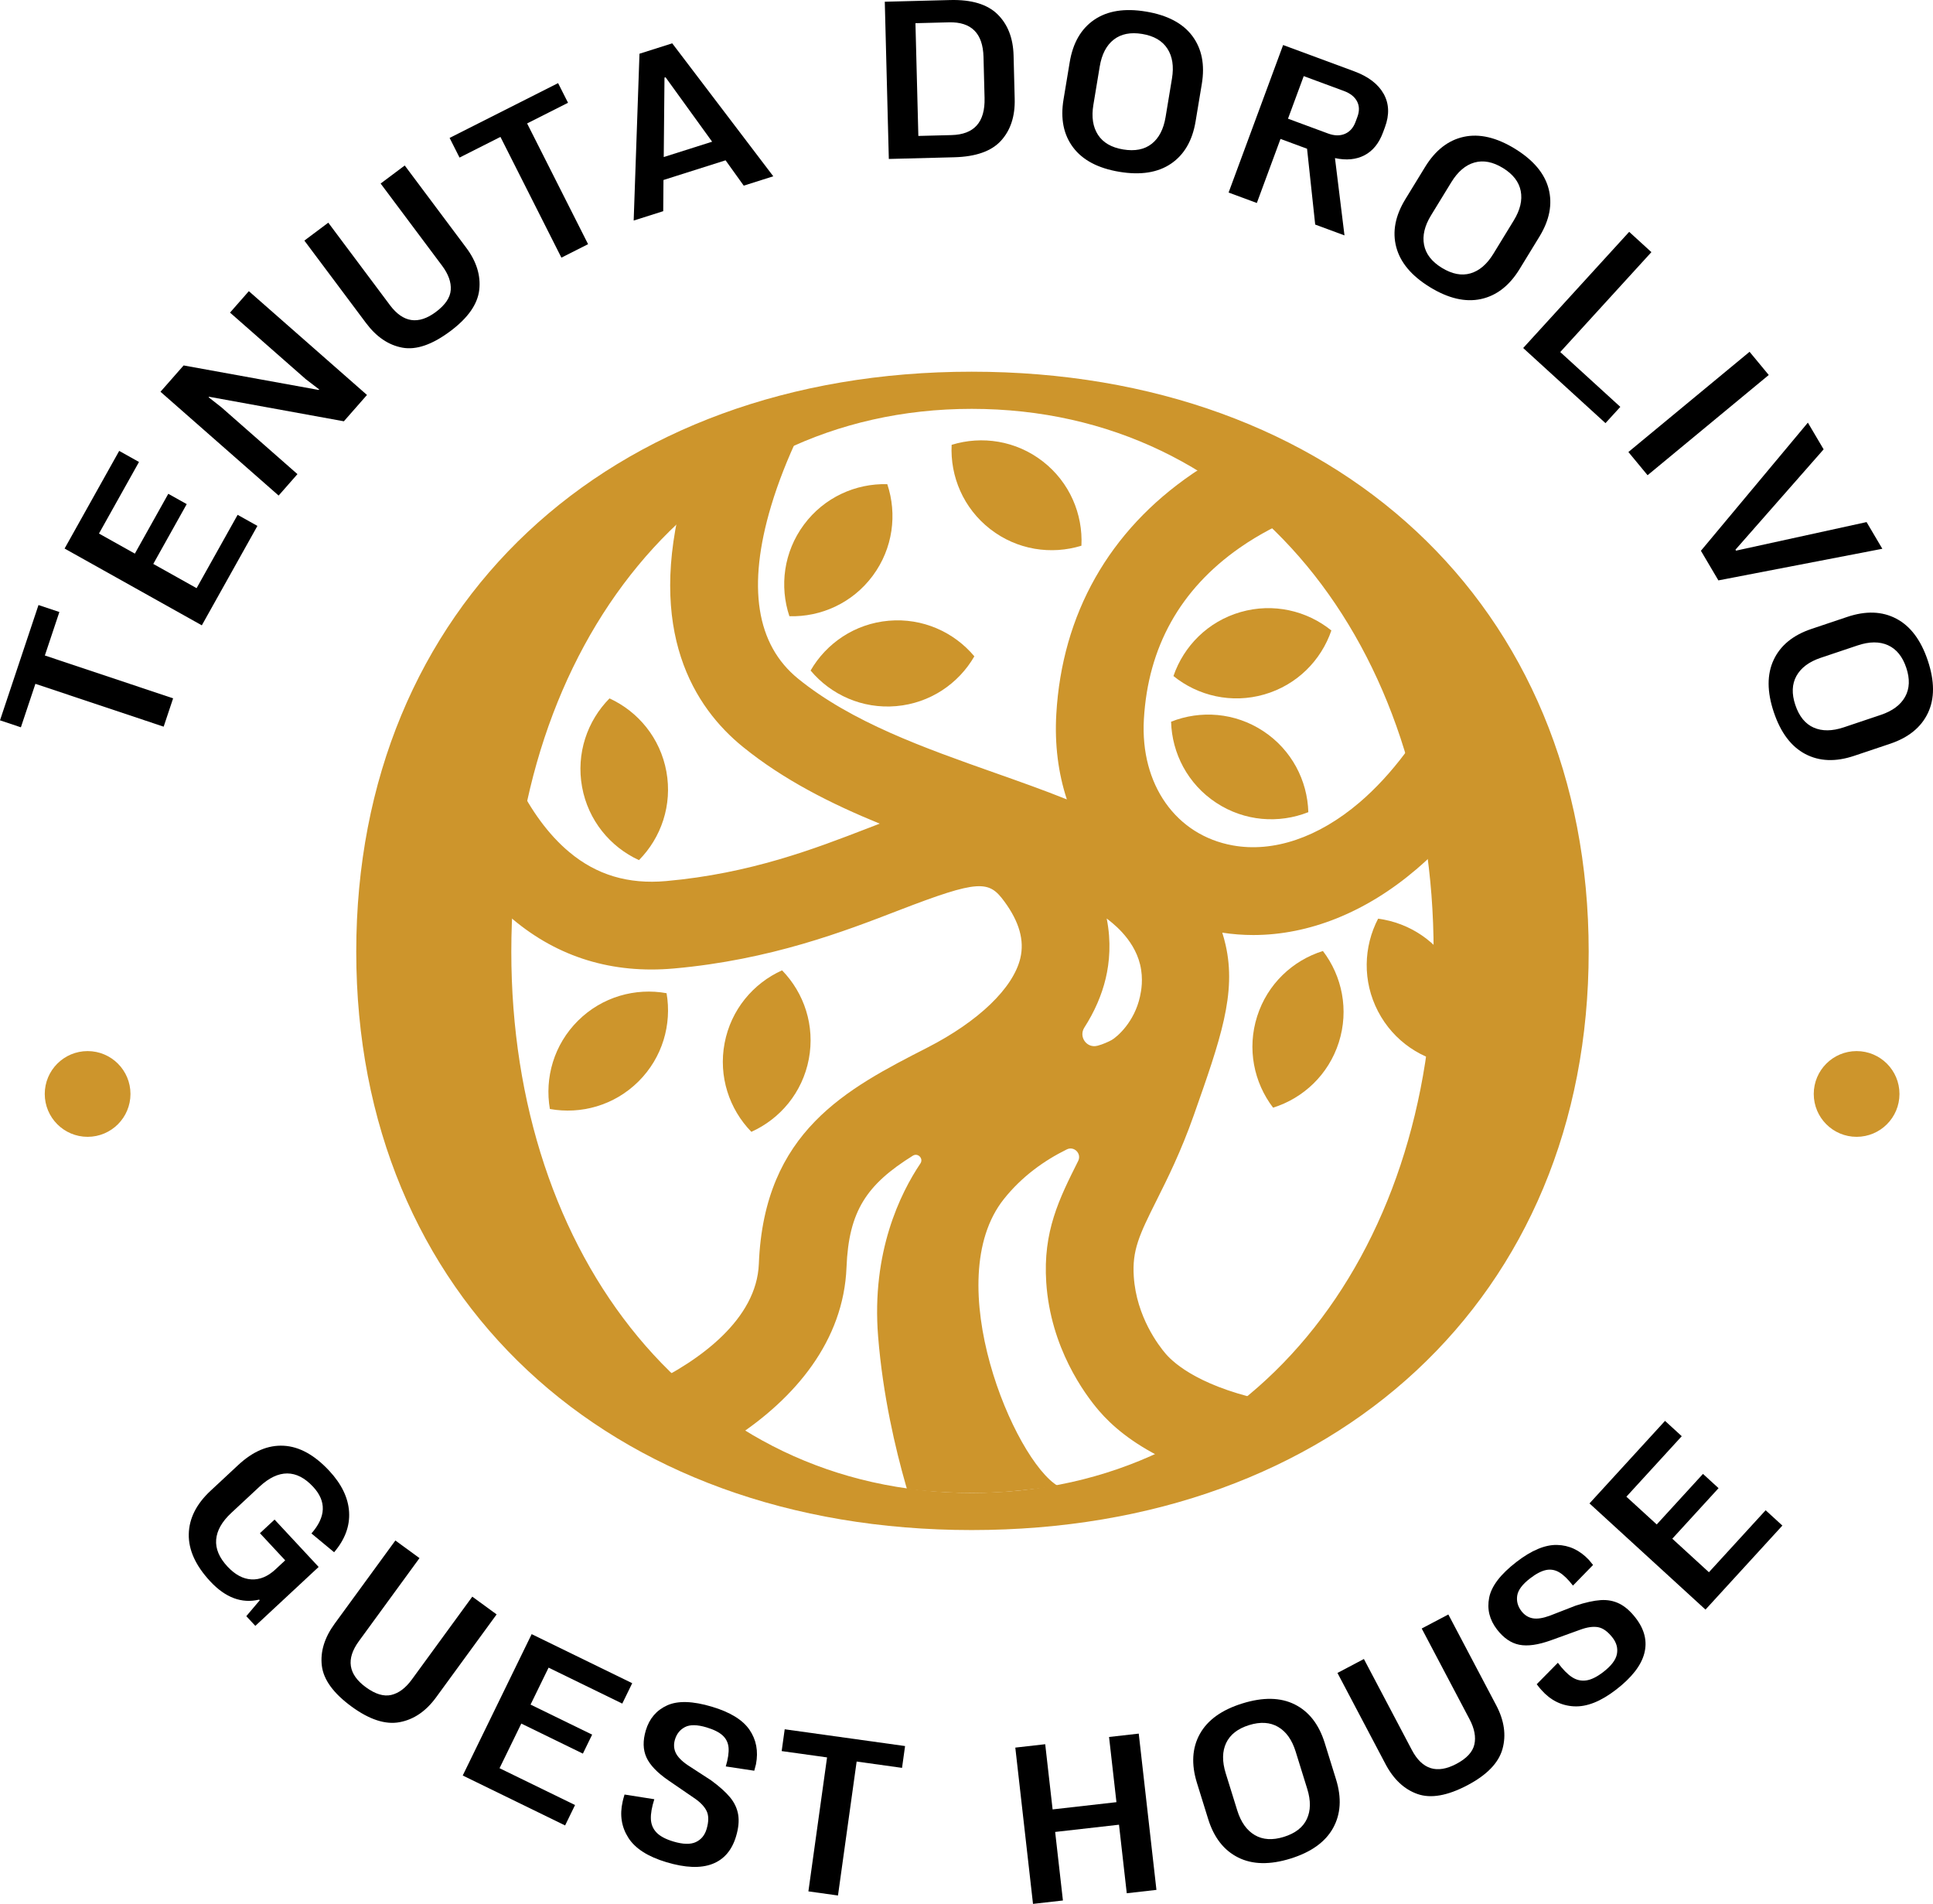 <svg xmlns="http://www.w3.org/2000/svg" id="a" data-name="Livello 1" width="418.842" height="412.449" viewBox="0 0 418.842 412.449"><path d="M344.235,206.169c0,74.899-54.948,125.297-133.697,125.297s-133.346-50.398-133.346-125.297,54.599-125.646,133.346-125.646,133.697,50.398,133.697,125.646Zm-33.599,0c0-66.148-39.9-117.596-100.098-117.596-59.849,0-99.747,51.449-99.747,117.596s39.898,117.247,99.747,117.247c60.198,0,100.098-51.097,100.098-117.247Z" fill="#cd952c"></path><g><path d="M37.512,151.284l-2.05,6.139-27.792-9.281-3.145,9.42-4.525-1.512,8.34-24.976,4.525,1.512-3.145,9.418,27.792,9.281Z"></path><path d="M55.777,113.93l-12.046,21.539-29.735-16.634,11.831-21.154,4.291,2.399-8.672,15.505,7.774,4.349,7.245-12.957,3.993,2.233-7.245,12.957,9.386,5.251,8.889-15.888,4.288,2.399Z"></path><path d="M64.451,102.713l-4.079,4.644-25.598-22.487,5.012-5.702,29.279,5.312,.098-.11-2.904-2.226-16.419-14.423,4.079-4.644,25.598,22.485-5.01,5.705-29.213-5.317-.095,.11,2.762,2.165,16.49,14.488Z"></path><path d="M87.189,75.316c-3.004-.551-5.634-2.331-7.887-5.346l-13.352-17.85,5.183-3.879,13.352,17.853c2.857,3.82,6.183,4.31,9.976,1.472,2.026-1.516,3.096-3.106,3.208-4.771,.112-1.663-.51-3.406-1.872-5.224l-13.321-17.811,5.222-3.908,13.323,17.814c2.236,2.986,3.174,6.034,2.821,9.135-.356,3.101-2.443,6.08-6.263,8.937-3.923,2.935-7.387,4.127-10.39,3.579Z"></path><path d="M127.425,52.897l-5.78,2.918-13.209-26.156-8.864,4.478-2.15-4.259,23.506-11.87,2.15,4.257-8.864,4.476,13.211,26.156Z"></path><path d="M167.555,38.191l-6.402,2.028-3.937-5.49-13.455,4.264-.054,6.758-6.402,2.028,1.258-36.14,7.097-2.25,21.895,28.801Zm-23.575-21.376l-.161,17.207,10.485-3.323-10.09-13.957-.234,.073Z"></path><path d="M192.59,34.435l-.875-34.06L205.874,.009c4.639-.117,8.065,.914,10.281,3.096,2.214,2.182,3.369,5.156,3.467,8.918l.241,9.391c.098,3.764-.89,6.785-2.957,9.059-2.067,2.277-5.454,3.476-10.156,3.596l-14.159,.366Zm13.599-5.171c4.898-.127,7.28-2.799,7.146-8.023l-.229-8.903c-.132-5.124-2.631-7.626-7.497-7.501l-7.25,.188,.629,24.425,7.202-.185Z"></path><path d="M232.52,31.933c-2.075-2.762-2.767-6.222-2.075-10.383l1.338-8.067c.695-4.193,2.47-7.263,5.327-9.206,2.855-1.945,6.587-2.535,11.197-1.77,4.639,.77,7.991,2.535,10.049,5.293,2.058,2.76,2.743,6.222,2.053,10.383l-1.348,8.113c-.69,4.162-2.462,7.214-5.317,9.159-2.855,1.943-6.587,2.533-11.197,1.767s-7.952-2.528-10.027-5.29Zm17.029-.775c1.57-1.236,2.572-3.167,3.008-5.792l1.385-8.355c.436-2.623,.105-4.786-.997-6.48-1.099-1.697-2.913-2.755-5.444-3.174-2.528-.419-4.586-.012-6.17,1.221-1.587,1.234-2.601,3.179-3.043,5.836l-1.377,8.306c-.436,2.626-.102,4.786,.997,6.482,1.099,1.694,2.916,2.752,5.444,3.172,2.56,.424,4.627,.02,6.197-1.217Z"></path><path d="M299.665,28.701c-.865,2.345-2.199,3.988-4.001,4.932-1.802,.941-3.935,1.148-6.402,.617l2.06,16.744-6.346-2.345-1.763-16.427-5.753-2.126-5.129,13.879-6.119-2.262,11.814-31.959,15.386,5.688c3.074,1.136,5.205,2.762,6.395,4.881,1.19,2.119,1.282,4.53,.283,7.238l-.424,1.141Zm-5.541-3.396c.461-1.248,.434-2.365-.083-3.352-.519-.987-1.463-1.733-2.83-2.24l-8.72-3.223-3.408,9.223,8.674,3.206c1.37,.507,2.587,.534,3.654,.08,1.065-.453,1.836-1.319,2.309-2.599l.405-1.095Z"></path><path d="M302.544,53.55c-.887-3.34-.227-6.807,1.975-10.405l4.269-6.972c2.221-3.625,5.017-5.805,8.394-6.534s7.058,.127,11.044,2.565c4.01,2.457,6.453,5.351,7.326,8.681,.873,3.33,.207,6.794-1.997,10.39l-4.293,7.016c-2.204,3.598-4.993,5.761-8.369,6.492-3.377,.729-7.058-.127-11.041-2.567-3.986-2.438-6.421-5.329-7.306-8.667Zm16.073,5.673c1.919-.556,3.574-1.967,4.964-4.237l4.42-7.224c1.39-2.27,1.894-4.396,1.512-6.38-.385-1.984-1.67-3.647-3.854-4.986-2.187-1.338-4.247-1.733-6.18-1.187-1.933,.549-3.603,1.972-5.01,4.269l-4.396,7.18c-1.39,2.27-1.892,4.398-1.509,6.382s1.668,3.645,3.854,4.983c2.214,1.355,4.279,1.758,6.2,1.199Z"></path><path d="M351.09,88.144l-3.216,3.523-17.833-16.273,22.968-25.167,4.817,4.396-19.752,21.644,13.016,11.877Z"></path><path d="M356.997,102.95l-4.157-5.027,26.256-21.712,4.157,5.025-26.256,21.714Z"></path><path d="M368.553,119.318l23.175-27.76,3.416,5.785-19.101,21.736,.124,.21,28.282-6.187,3.416,5.783-35.525,6.848-3.786-6.414Z"></path><path d="M384.317,142.951c1.465-3.128,4.196-5.363,8.196-6.704l7.753-2.604c4.027-1.353,7.572-1.226,10.627,.385,3.057,1.609,5.329,4.627,6.816,9.057,1.497,4.461,1.512,8.247,.041,11.361-1.472,3.111-4.208,5.339-8.206,6.682l-7.799,2.618c-3.998,1.343-7.526,1.209-10.583-.4-3.055-1.611-5.327-4.63-6.814-9.059s-1.499-8.208-.032-11.336Zm8.674,14.674c1.828,.805,4.003,.785,6.526-.061l8.028-2.696c2.521-.846,4.274-2.153,5.256-3.92,.98-1.767,1.063-3.867,.246-6.297-.814-2.431-2.14-4.054-3.974-4.878-1.833-.822-4.027-.805-6.58,.054l-7.982,2.679c-2.523,.848-4.274,2.155-5.256,3.923-.98,1.767-1.063,3.864-.246,6.295,.824,2.462,2.153,4.096,3.981,4.903Z"></path></g><g><path d="M59.495,329.197l9.549,10.261-1.533,1.426-.427,.397-2.279,2.123-9.479,8.818-1.958-2.101,2.913-3.442-.132-.144c-3.776,.897-7.309-.424-10.602-3.962-3.162-3.398-4.71-6.799-4.644-10.208s1.643-6.548,4.732-9.42l6.022-5.605c3.16-2.938,6.429-4.32,9.81-4.14,3.379,.178,6.673,1.989,9.878,5.434,2.672,2.874,4.105,5.844,4.293,8.903,.188,3.06-.892,5.973-3.242,8.735l-4.915-4.069c3.16-3.606,3.281-6.977,.363-10.112-1.789-1.924-3.662-2.886-5.612-2.889-1.953-.002-3.949,.948-5.992,2.85l-6.129,5.702c-2.021,1.88-3.111,3.803-3.274,5.771-.163,1.97,.651,3.915,2.443,5.839,1.636,1.758,3.364,2.689,5.185,2.789s3.564-.624,5.227-2.172l2.101-1.955-5.471-5.88,3.172-2.95Z"></path><path d="M69.734,360.844c-.358-3.035,.573-6.07,2.791-9.11l13.143-18.006,5.227,3.815-13.14,18.006c-2.811,3.854-2.304,7.175,1.521,9.969,2.045,1.492,3.879,2.048,5.505,1.668,1.624-.383,3.103-1.49,4.444-3.325l13.111-17.967,5.271,3.845-13.114,17.967c-2.201,3.016-4.834,4.808-7.904,5.38-3.069,.573-6.529-.549-10.383-3.359-3.957-2.889-6.117-5.851-6.473-8.881Z"></path><path d="M122.446,395.457l-22.18-10.817,14.935-30.625,21.788,10.627-2.155,4.417-15.968-7.787-3.906,8.006,13.345,6.507-2.006,4.113-13.343-6.509-4.715,9.669,16.361,7.979-2.155,4.42Z"></path><path d="M136.155,398.131c-1.49-2.326-1.904-4.929-1.246-7.816,.044-.256,.183-.775,.414-1.553l6.453,1.017c-.541,1.699-.79,3.125-.744,4.274s.449,2.123,1.207,2.925c.761,.802,1.98,1.455,3.659,1.958,2.082,.622,3.703,.666,4.861,.132s1.938-1.47,2.338-2.806c.483-1.616,.49-2.918,.024-3.906-.468-.985-1.377-1.936-2.73-2.847l-5.524-3.786c-2.445-1.677-4.044-3.35-4.8-5.015-.756-1.665-.797-3.618-.129-5.856,.763-2.548,2.299-4.349,4.613-5.402s5.551-.958,9.717,.288c3.949,1.18,6.66,2.845,8.135,4.998,1.472,2.15,1.941,4.634,1.402,7.455l-.371,1.412-6.173-.931c.492-1.646,.692-3.001,.605-4.059-.09-1.06-.514-1.941-1.27-2.64s-1.926-1.287-3.511-1.763c-2.023-.602-3.574-.627-4.654-.068s-1.806,1.458-2.179,2.701c-.307,1.026-.254,1.982,.158,2.867,.414,.885,1.28,1.78,2.604,2.682l5.061,3.291c1.806,1.319,3.181,2.552,4.127,3.698,.943,1.146,1.526,2.396,1.75,3.75,.222,1.353,.068,2.916-.463,4.688-.9,3.016-2.613,5.01-5.139,5.98-2.526,.973-5.841,.846-9.944-.38-4.013-1.199-6.763-2.96-8.252-5.285Z"></path><path d="M181.575,410.635l-6.412-.895,4.044-29.021-9.835-1.37,.658-4.725,26.081,3.635-.658,4.725-9.835-1.37-4.044,29.021Z"></path><path d="M241.911,390.415l-1.602-14.123,6.434-.729,3.835,33.855-6.431,.729-1.682-14.849-13.833,1.568,1.682,14.849-6.482,.734-3.835-33.855,6.48-.734,1.602,14.123,13.833-1.568Z"></path><path d="M268.299,402.407c-3.094-1.536-5.266-4.318-6.517-8.347l-2.426-7.809c-1.26-4.059-1.051-7.599,.627-10.617,1.68-3.021,4.751-5.222,9.213-6.607,4.493-1.397,8.279-1.324,11.358,.219,3.077,1.541,5.241,4.325,6.492,8.355l2.44,7.855c1.251,4.03,1.036,7.553-.641,10.571-1.68,3.018-4.751,5.222-9.213,6.607s-8.24,1.312-11.334-.227Zm14.866-8.338c.848-1.809,.878-3.984,.09-6.524l-2.513-8.089c-.787-2.54-2.055-4.322-3.798-5.344-1.746-1.021-3.842-1.151-6.29-.393-2.448,.761-4.103,2.048-4.968,3.862-.863,1.816-.895,4.008-.098,6.58l2.499,8.043c.79,2.54,2.055,4.322,3.801,5.344,1.743,1.021,3.84,1.151,6.287,.39,2.479-.768,4.142-2.058,4.99-3.869Z"></path><path d="M307.154,388.653c-2.882-1.012-5.2-3.184-6.955-6.514l-10.398-19.718,5.727-3.021,10.398,19.72c2.226,4.218,5.432,5.224,9.622,3.013,2.24-1.18,3.545-2.584,3.915-4.21s.027-3.445-1.031-5.454l-10.376-19.676,5.771-3.04,10.373,19.674c1.741,3.301,2.194,6.456,1.358,9.464-.834,3.008-3.362,5.624-7.579,7.85-4.335,2.284-7.943,2.923-10.824,1.911Z"></path><path d="M341.063,369.657c-2.757-.146-5.115-1.329-7.072-3.547-.183-.185-.524-.6-1.019-1.243l4.588-4.649c1.065,1.433,2.077,2.467,3.038,3.099,.958,.634,1.987,.875,3.082,.726,1.095-.146,2.336-.758,3.723-1.828,1.721-1.326,2.704-2.618,2.945-3.871,.241-1.251-.063-2.431-.914-3.535-1.031-1.336-2.084-2.101-3.157-2.299-1.073-.195-2.377-.01-3.906,.556l-6.297,2.277c-2.789,1.007-5.083,1.331-6.875,.97-1.794-.356-3.403-1.46-4.832-3.311-1.624-2.106-2.189-4.405-1.694-6.899,.492-2.492,2.462-5.066,5.905-7.723,3.262-2.518,6.197-3.747,8.803-3.689s4.898,1.129,6.875,3.211l.929,1.126-4.357,4.469c-1.051-1.36-2.033-2.314-2.947-2.86-.912-.546-1.872-.717-2.884-.512-1.009,.207-2.17,.814-3.479,1.826-1.67,1.29-2.594,2.535-2.772,3.737-.178,1.204,.129,2.318,.922,3.347,.656,.846,1.463,1.363,2.423,1.543,.958,.18,2.192,0,3.696-.549l5.627-2.189c2.126-.697,3.927-1.095,5.41-1.195,1.482-.098,2.838,.158,4.066,.768s2.409,1.646,3.537,3.108c1.924,2.494,2.543,5.049,1.858,7.667-.683,2.618-2.721,5.237-6.112,7.852-3.313,2.557-6.351,3.762-9.108,3.615Z"></path><path d="M386.206,330.494l-16.661,18.204-25.135-23.002,16.366-17.882,3.625,3.32-11.995,13.106,6.573,6.012,10.022-10.951,3.374,3.089-10.022,10.951,7.935,7.263,12.289-13.428,3.628,3.318Z"></path></g><g><path d="M125.25,221.112c-5.232,5.191-7.266,12.383-6.102,19.134,6.741,1.218,13.949-.758,19.182-5.949,5.232-5.191,7.266-12.383,6.102-19.134-6.741-1.218-13.949,.758-19.182,5.949Z" fill="#cd952c"></path><path d="M157.009,225.968c-1.378,7.241,1.015,14.321,5.794,19.229,6.248-2.81,11.073-8.517,12.451-15.758,1.378-7.241-1.015-14.321-5.794-19.229-6.248,2.81-11.073,8.517-12.451,15.758Z" fill="#cd952c"></path><path d="M126.123,170.482c1.321,7.251,6.102,12.996,12.327,15.855,4.818-4.87,7.265-11.932,5.944-19.183-1.321-7.251-6.102-12.996-12.327-15.855-4.818,4.87-7.265,11.932-5.944,19.183Z" fill="#cd952c"></path><path d="M194.183,152.974c7.343-.637,13.51-4.859,16.939-10.79-4.398-5.252-11.2-8.35-18.543-7.713-7.343,.637-13.51,4.859-16.939,10.79,4.398,5.252,11.2,8.35,18.543,7.713Z" fill="#cd952c"></path><path d="M189.111,124.723c4.389-5.921,5.315-13.337,3.145-19.835-6.848-.187-13.675,2.854-18.065,8.775-4.389,5.921-5.315,13.337-3.145,19.835,6.848,.187,13.675-2.854,18.065-8.775Z" fill="#cd952c"></path><path d="M214.564,114.626c5.82,4.522,13.213,5.615,19.759,3.594,.342-6.842-2.543-13.736-8.363-18.259-5.82-4.522-13.213-5.615-19.759-3.594-.342,6.842,2.543,13.736,8.363,18.259Z" fill="#cd952c"></path><path d="M273.946,150.442c7.082-2.043,12.317-7.377,14.536-13.858-5.33-4.304-12.602-6.029-19.683-3.987-7.082,2.043-12.317,7.377-14.536,13.858,5.33,4.304,12.602,6.029,19.683,3.987Z" fill="#cd952c"></path><path d="M263.51,173.899c6.154,4.056,13.611,4.569,19.979,2.044-.192-6.848-3.605-13.497-9.76-17.552-6.154-4.056-13.611-4.569-19.979-2.044,.192,6.848,3.605,13.497,9.76,17.552Z" fill="#cd952c"></path><path d="M272.4,220.175c-2.235,7.024-.707,14.34,3.45,19.785,6.539-2.042,12.013-7.13,14.248-14.154,2.235-7.024,.707-14.34-3.45-19.785-6.539,2.042-12.013,7.13-14.248,14.154Z" fill="#cd952c"></path><path d="M298.591,219.1c3.402,6.539,9.665,10.617,16.456,11.512,3.166-6.075,3.421-13.545,.019-20.083s-9.665-10.617-16.456-11.512c-3.166,6.075-3.421,13.545-.019,20.083Z" fill="#cd952c"></path><path d="M313.283,148.885h0c-5.404,10.546-11.723,19.001-18.729,24.975-8.89,7.577-18.635,10.877-27.434,9.288-12.329-2.218-20.069-13.198-19.264-27.316,.896-15.652,7.871-28.149,20.735-37.142,4.395-3.073,8.799-5.237,12.392-6.712h0c-.747-.562-1.502-1.114-2.263-1.657-5.291-3.77-10.908-7.106-16.797-9.962h0c-1.177,.715-2.367,1.476-3.558,2.29-18.046,12.339-28.244,30.353-29.488,52.097-.371,6.508,.412,12.718,2.29,18.435h0c-4.988-2.005-10.261-3.869-15.683-5.784-15.199-5.368-30.914-10.922-42.538-20.359-9.102-7.387-11.08-19.979-5.866-37.414,1.607-5.377,3.689-10.446,5.698-14.732h0c-.448,.153-.891,.307-1.334,.466h-.005c-8.22,2.915-16.023,6.726-23.283,11.311h0c-8.22,30.186,2.313,46.616,12.814,55.13,8.853,7.187,19.222,12.374,29.646,16.634h0c-.914,.349-1.846,.711-2.787,1.073-11.234,4.336-25.216,9.736-43.488,11.365-8.206,.733-15.077-1.322-21.002-6.287-9.297-7.785-14.516-20.97-17.367-31.616-.041,.077-.081,.149-.118,.226v.005c-3.503,6.934-6.337,14.258-8.419,21.898-.448,1.648-.865,3.309-1.236,4.983h0c3.748,7.048,8.604,13.764,14.882,19.033,9.863,8.288,21.622,11.881,34.947,10.696,20.934-1.869,36.952-8.052,48.648-12.569,17.593-6.794,19.599-6.518,22.962-1.928,3.232,4.404,4.359,8.419,3.449,12.262-1.53,6.463-9.062,13.705-20.142,19.372-17.399,8.903-35.391,18.109-36.518,46.847-.466,11.936-12.651,20.934-23.93,26.311h0c5.087,3.812,10.496,7.211,16.176,10.162,.815,.421,1.634,.837,2.462,1.24h0c13.189-8.627,23.663-21.038,24.288-36.97,.478-12.198,4.383-17.941,14.374-24.173,1.095-.683,2.356,.611,1.636,1.683-4.321,6.432-10.629,19.177-9.166,37.445,1.035,12.927,3.793,24.478,5.97,32.105,.095,.326,.186,.652,.285,.973h0c4.653,.561,9.387,.851,14.189,.851,2.032,0,4.056-.05,6.065-.158,5.514-.408,12.492-1.303,12.514-1.306h0c-9.57-5.599-25.888-44.504-11.753-62.219,3.879-4.862,8.685-8.303,13.619-10.736,1.585-.782,3.254,.915,2.466,2.497l-.021,.042c-4.096,8.174-7.636,15.235-6.898,26.306,.941,14.126,8.292,24.116,11.411,27.755,2.788,3.259,7.156,7.002,13.941,10.329h0c4.318-1.62,8.518-3.494,12.574-5.599,3.852-1.991,7.576-4.196,11.161-6.59h0c-15.312-3.011-21.277-8.211-23.237-10.501-1.466-1.715-6.301-7.984-6.88-16.657-.38-5.689,1.141-8.976,4.925-16.521,2.349-4.694,5.278-10.533,8.084-18.494,5.789-16.435,9.288-26.356,6.88-36.875-.204-.896-.444-1.778-.72-2.647h0c2.227,.344,4.472,.516,6.721,.516,12.085-.005,24.383-4.906,35.318-14.23,5.744-4.897,10.999-10.854,15.747-17.842h0c-2.394-7.559-5.54-14.787-9.346-21.599Zm-75.404,77.639l-.141,.035c-2.287,.562-4.054-1.966-2.784-3.949,2.205-3.441,3.766-7.011,4.632-10.656,.815-3.435,1.226-7.88,.213-12.971h0c.685,.556,5.82,4.116,7.232,9.952,.77,3.184,.229,5.814-.015,6.937-1.209,5.564-4.967,8.758-6.136,9.431-.595,.342-2.061,.993-3.002,1.222Z" fill="#cd952c"></path></g><circle cx="18.984" cy="236.991" r="9.287" fill="#cd952c"></circle><circle cx="402.291" cy="236.991" r="9.287" fill="#cd952c"></circle></svg>